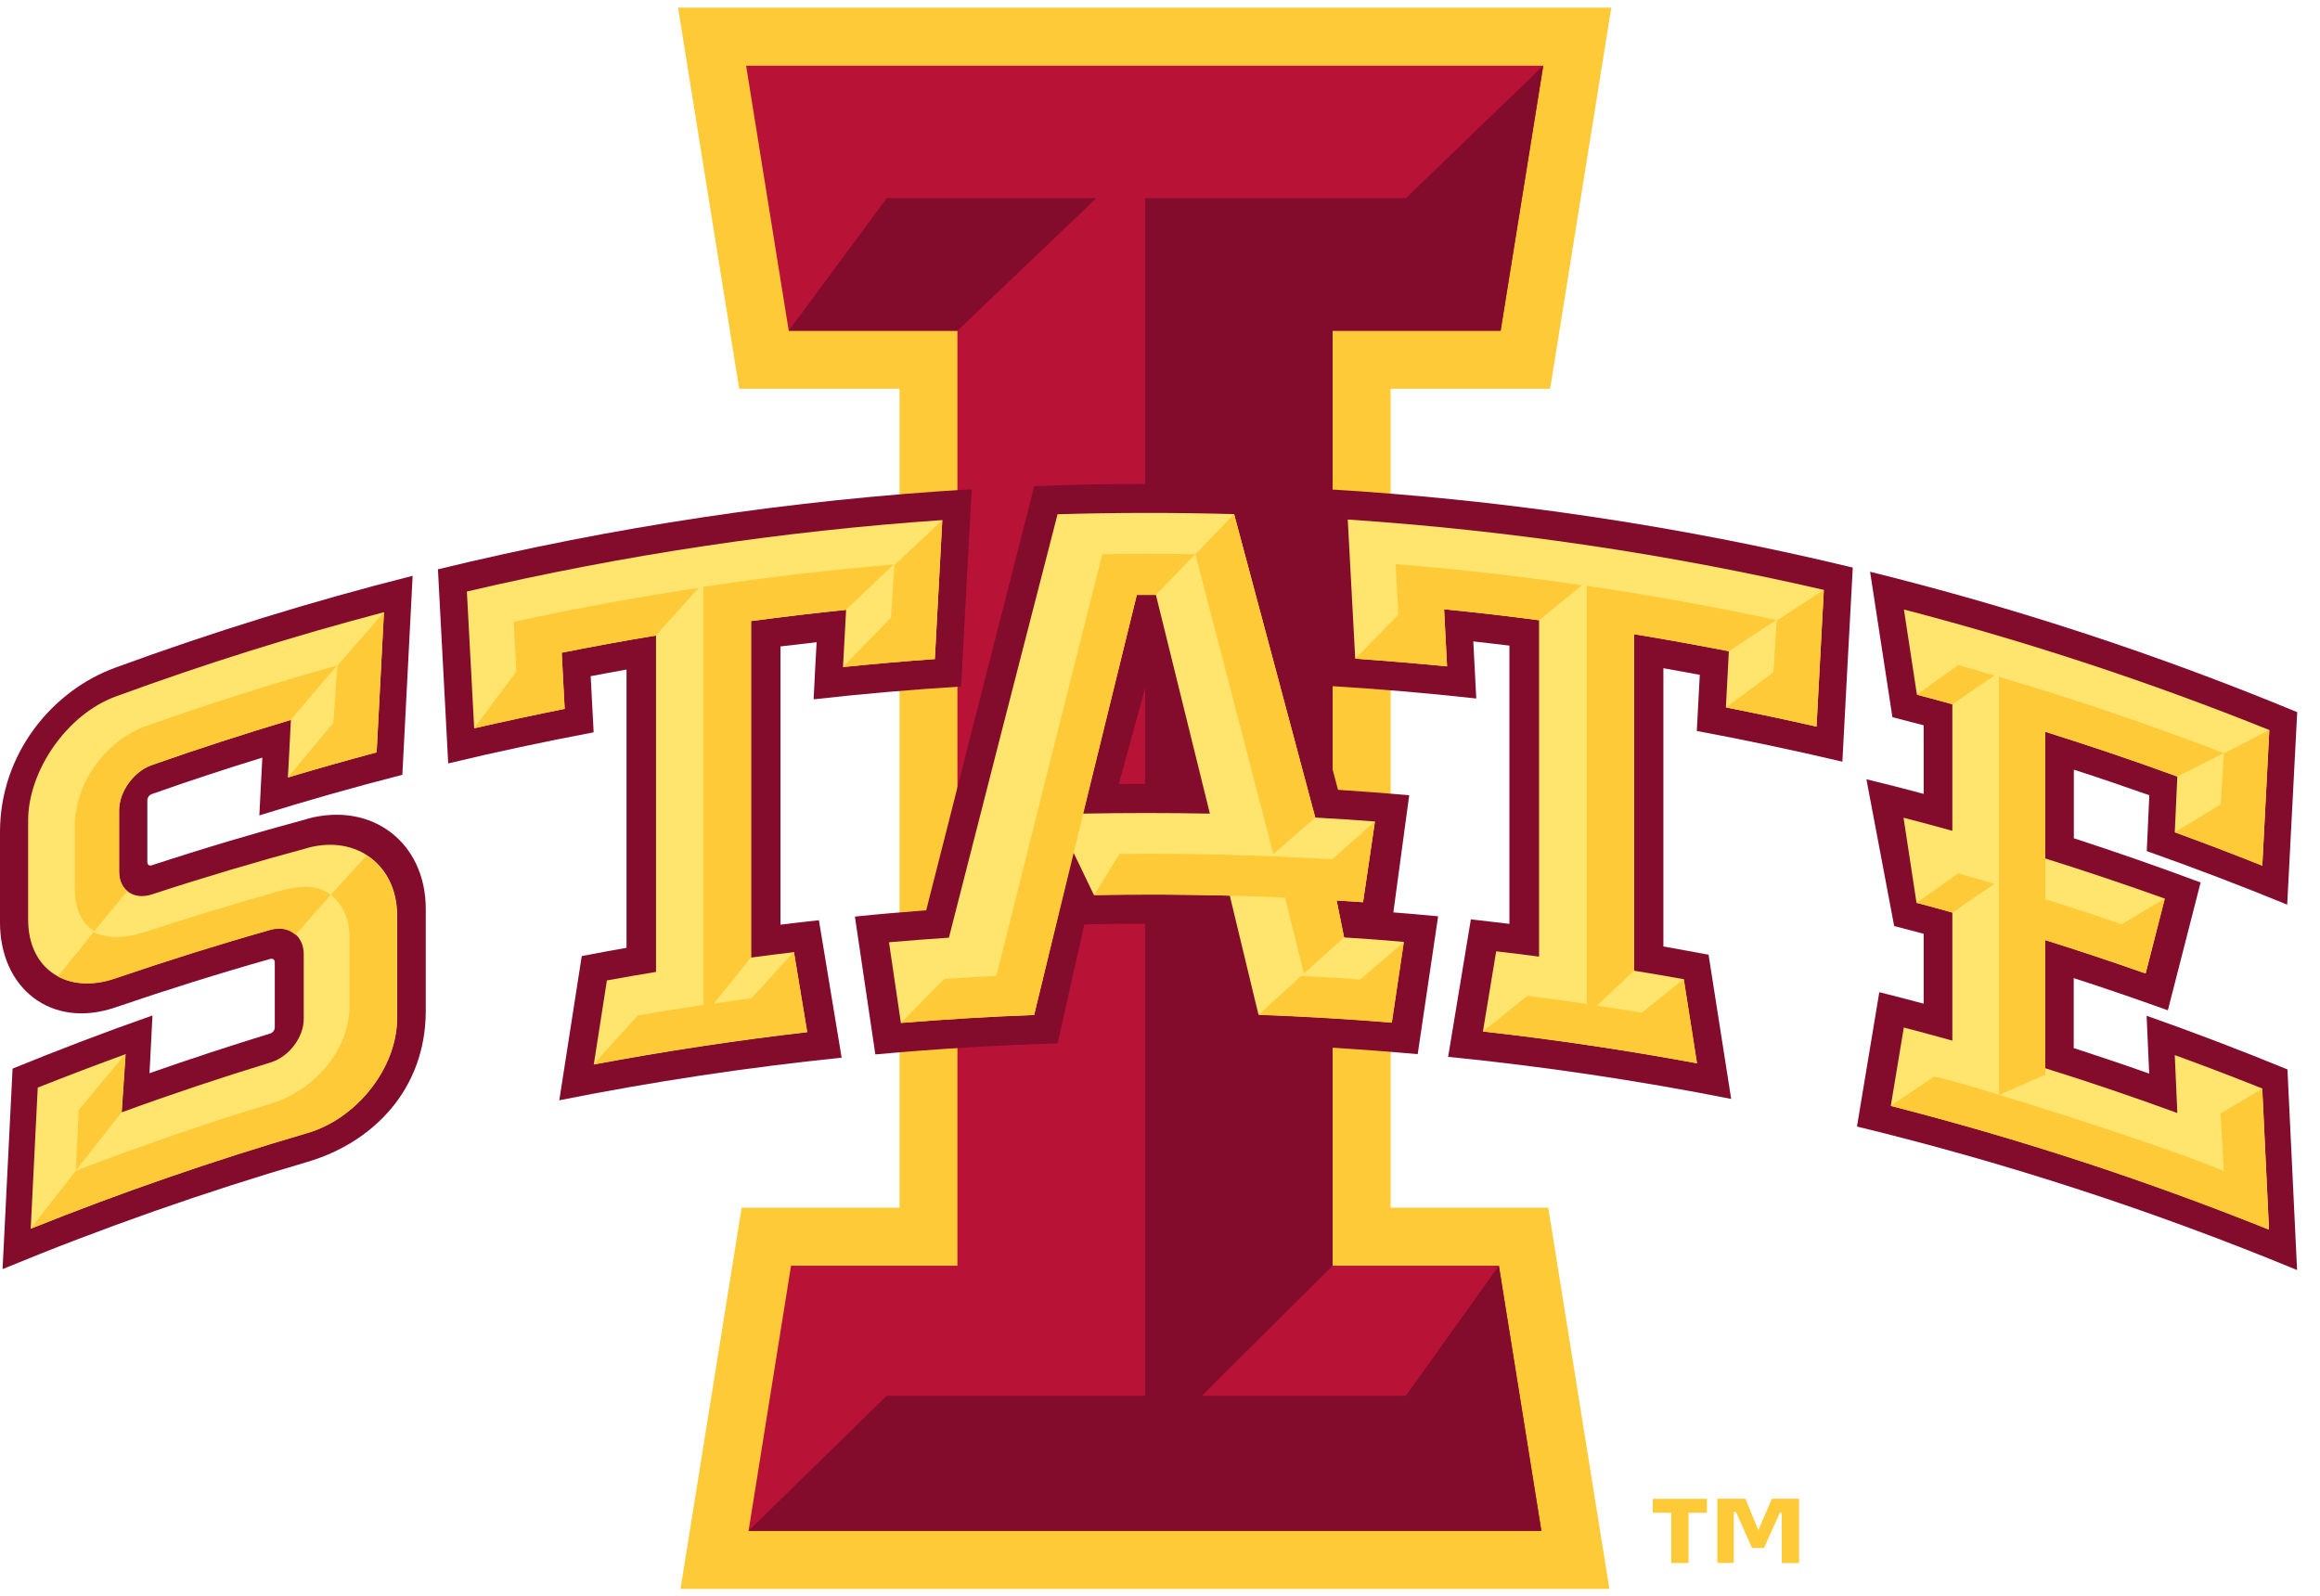 <svg width="93" height="64" viewBox="0 0 93 64" fill="none" xmlns="http://www.w3.org/2000/svg">
<g clip-path="url(#clip0_2405_2724)">
<path d="M55.745 48.416V15.584H62.139L64.59 0.307H27.181L29.632 15.584H36.059V48.416H29.73L27.279 63.699H64.514L62.063 48.416H55.745Z" fill="#FFCA38"/>
<path d="M60.154 13.258L61.863 2.634H29.909L31.617 13.258H38.38V50.743H31.71L30.007 61.372H61.787L60.084 50.743H53.419V13.258H60.154Z" fill="#B81237"/>
<path d="M56.358 55.955H48.18L53.419 50.743V13.258H60.154L61.863 2.634L56.358 7.943H45.902V55.955H35.549L30.007 61.372H61.787L60.084 50.743L56.358 55.955Z" fill="#830B2C"/>
<path d="M43.95 7.943H35.549L31.617 13.258H38.38L43.95 7.943Z" fill="#830B2C"/>
<path d="M31.287 37.071V25.915C31.769 25.856 32.252 25.802 32.735 25.747C32.691 26.512 32.653 27.271 32.615 28.036C34.584 27.813 36.553 27.645 38.527 27.521C38.668 24.885 38.809 22.249 38.95 19.613C31.759 20.037 24.6 21.11 17.555 22.824C17.691 25.416 17.832 28.009 17.967 30.606C19.903 30.14 21.845 29.728 23.797 29.359C23.759 28.605 23.716 27.857 23.678 27.108C24.155 27.016 24.638 26.93 25.115 26.843V37.998C24.519 38.101 23.917 38.215 23.32 38.329C23.022 40.254 22.718 42.185 22.42 44.11C26.167 43.362 29.947 42.792 33.738 42.402C33.434 40.564 33.131 38.731 32.827 36.892C32.312 36.946 31.797 37.006 31.281 37.071H31.287Z" fill="#830B2C"/>
<path d="M53.267 27.499C55.241 27.618 57.215 27.786 59.178 28.003C59.141 27.239 59.097 26.479 59.059 25.715C59.541 25.769 60.025 25.823 60.507 25.883V37.038C59.992 36.974 59.477 36.919 58.961 36.859C58.658 38.692 58.354 40.531 58.05 42.369C61.852 42.749 65.638 43.313 69.396 44.056C69.092 42.125 68.794 40.2 68.49 38.275C67.888 38.161 67.281 38.053 66.679 37.944V26.788C67.167 26.875 67.649 26.962 68.138 27.054C68.1 27.803 68.056 28.556 68.018 29.305C69.971 29.668 71.918 30.08 73.854 30.536C73.989 27.944 74.13 25.346 74.271 22.754C67.216 21.051 60.046 19.999 52.85 19.592C52.99 22.228 53.131 24.863 53.272 27.499H53.267Z" fill="#830B2C"/>
<path d="M86.05 40.732C86.082 41.502 86.121 42.272 86.153 43.042C85.15 42.684 84.141 42.348 83.127 42.017V39.213C84.391 39.62 85.649 40.054 86.901 40.504C87.341 38.796 87.774 37.087 88.214 35.379C86.527 34.75 84.835 34.159 83.132 33.606V30.856C84.147 31.181 85.15 31.529 86.158 31.881C86.126 32.624 86.088 33.372 86.056 34.121C87.942 34.788 89.825 35.504 91.685 36.268C91.82 33.698 91.951 31.122 92.086 28.551C86.495 26.235 80.768 24.359 74.965 22.922C75.263 24.863 75.561 26.81 75.86 28.752C76.278 28.86 76.695 28.969 77.113 29.077V31.827C76.348 31.621 75.583 31.425 74.818 31.241C75.187 33.199 75.561 35.162 75.93 37.125C76.326 37.228 76.717 37.331 77.113 37.435V40.238C76.522 40.081 75.925 39.924 75.334 39.777C75.036 41.572 74.737 43.367 74.439 45.163C80.421 46.616 86.321 48.536 92.081 50.916C91.951 48.238 91.826 45.558 91.695 42.874C89.83 42.109 87.954 41.393 86.061 40.726L86.05 40.732Z" fill="#830B2C"/>
<path d="M56.483 31.881C55.534 31.8 54.585 31.724 53.636 31.664C52.551 27.586 51.467 23.524 50.382 19.478C47.41 19.369 44.433 19.375 41.461 19.489C40.018 25.129 38.57 30.802 37.128 36.496C36.173 36.566 35.219 36.648 34.27 36.746C34.541 38.584 34.817 40.428 35.089 42.272C37.518 42.049 39.959 41.903 42.394 41.827C42.752 40.238 43.109 38.649 43.467 37.06C45.127 37.022 46.792 37.022 48.451 37.06C48.809 38.649 49.167 40.233 49.525 41.827C51.96 41.897 54.395 42.044 56.83 42.261C57.101 40.417 57.378 38.573 57.649 36.735C57.052 36.675 56.45 36.626 55.854 36.578C56.066 35.015 56.277 33.453 56.488 31.897L56.483 31.881ZM47.058 31.431C46.32 31.425 45.588 31.431 44.85 31.431C45.219 30.08 45.588 28.73 45.957 27.385C46.325 28.73 46.694 30.08 47.058 31.425V31.431Z" fill="#830B2C"/>
<path d="M54.325 26.404C55.556 26.49 56.781 26.593 58.007 26.713C57.964 25.948 57.926 25.189 57.888 24.424C59.157 24.549 60.426 24.695 61.695 24.863V38.351C61.12 38.275 60.545 38.204 59.976 38.139C59.797 39.213 59.618 40.282 59.444 41.355C62.313 41.675 65.177 42.104 68.023 42.63C67.85 41.507 67.671 40.379 67.492 39.256C66.831 39.137 66.169 39.023 65.502 38.915V25.427C66.771 25.634 68.04 25.867 69.303 26.111C69.26 26.859 69.222 27.613 69.184 28.361C70.399 28.6 71.608 28.855 72.818 29.131C72.916 27.304 73.013 25.476 73.111 23.649C66.814 22.195 60.437 21.257 54.026 20.828C54.124 22.683 54.227 24.543 54.325 26.398V26.404Z" fill="#FFE46D"/>
<path d="M87.178 42.304C87.216 43.074 87.249 43.845 87.281 44.62C85.524 43.98 83.762 43.378 81.983 42.825V37.689C83.333 38.112 84.673 38.557 86.007 39.029C86.262 38.025 86.516 37.028 86.777 36.024C85.188 35.455 83.588 34.918 81.983 34.414V29.337C83.762 29.896 85.53 30.493 87.281 31.133C87.249 31.876 87.211 32.624 87.178 33.367C88.355 33.795 89.521 34.24 90.687 34.706C90.779 32.895 90.877 31.078 90.969 29.267C86.17 27.336 81.278 25.726 76.321 24.435C76.495 25.574 76.668 26.707 76.841 27.846C77.313 27.971 77.791 28.101 78.262 28.231V33.307C77.612 33.128 76.956 32.949 76.305 32.781C76.478 33.914 76.652 35.054 76.825 36.192C77.308 36.317 77.785 36.447 78.262 36.583V41.719C77.612 41.54 76.966 41.361 76.316 41.193C76.142 42.239 75.969 43.286 75.795 44.333C80.925 45.645 85.996 47.299 90.958 49.295C90.866 47.407 90.779 45.52 90.687 43.638C89.521 43.172 88.355 42.727 87.178 42.299V42.304Z" fill="#FFE46D"/>
<path d="M53.581 36.1C53.934 36.122 54.286 36.149 54.639 36.17C54.801 35.091 54.959 34.013 55.116 32.933C54.319 32.873 53.521 32.819 52.724 32.776C51.64 28.708 50.555 24.652 49.471 20.611C47.111 20.546 44.752 20.546 42.393 20.617C40.94 26.246 39.486 31.908 38.038 37.591C37.236 37.646 36.438 37.706 35.636 37.776C35.793 38.855 35.956 39.935 36.113 41.008C37.892 40.862 39.676 40.753 41.455 40.688C41.975 38.508 42.502 36.328 43.022 34.159C43.299 34.733 43.575 35.309 43.852 35.883C45.669 35.85 47.48 35.856 49.297 35.905C49.682 37.494 50.061 39.088 50.447 40.677C52.231 40.743 54.01 40.846 55.789 40.992C55.951 39.913 56.109 38.834 56.271 37.76C55.474 37.689 54.677 37.63 53.88 37.581C53.782 37.087 53.684 36.594 53.581 36.1ZM45.571 23.849C45.826 23.849 46.081 23.849 46.336 23.849C47.057 26.767 47.779 29.69 48.499 32.618C46.802 32.586 45.105 32.586 43.407 32.618C44.129 29.69 44.85 26.767 45.571 23.849Z" fill="#FFE46D"/>
<path d="M61.694 24.863C62.269 24.391 62.844 23.925 63.419 23.464C60.935 23.101 58.441 22.819 55.946 22.613C55.957 22.629 55.973 22.645 55.984 22.661C55.973 22.651 55.962 22.64 55.946 22.629C55.984 23.296 56.016 23.968 56.054 24.641C55.479 25.227 54.905 25.812 54.324 26.409C55.555 26.496 56.781 26.599 58.007 26.718C57.964 25.953 57.925 25.194 57.888 24.429C59.156 24.554 60.425 24.701 61.694 24.869V24.863Z" fill="#FFCA38"/>
<path d="M71.223 24.885C71.18 25.574 71.131 26.262 71.088 26.951C70.453 27.418 69.819 27.889 69.184 28.361C70.399 28.6 71.608 28.855 72.817 29.131C72.915 27.304 73.013 25.476 73.11 23.648C72.481 24.055 71.852 24.467 71.223 24.88V24.885Z" fill="#FFCA38"/>
<path d="M65.816 40.601C65.757 40.591 64.824 40.433 64.016 40.314C64.514 39.842 65.008 39.376 65.507 38.91V25.422C66.776 25.628 68.045 25.861 69.309 26.105C69.943 25.682 70.572 25.27 71.207 24.858C68.685 24.321 66.153 23.86 63.609 23.486V40.249C62.757 40.124 61.819 39.999 61.228 39.924C60.637 40.395 60.046 40.867 59.449 41.35C62.318 41.67 65.182 42.098 68.029 42.624C67.855 41.502 67.676 40.374 67.498 39.251C66.939 39.696 66.38 40.146 65.816 40.596V40.601Z" fill="#FFCA38"/>
<path d="M19.003 29.196C20.212 28.92 21.422 28.66 22.636 28.416C22.593 27.667 22.555 26.913 22.517 26.165C23.775 25.915 25.033 25.682 26.297 25.476V38.964C25.641 39.072 24.985 39.186 24.328 39.305C24.155 40.428 23.976 41.556 23.802 42.678C26.644 42.147 29.497 41.713 32.36 41.382C32.181 40.309 32.008 39.24 31.829 38.172C31.254 38.237 30.684 38.313 30.11 38.389V24.901C31.373 24.733 32.642 24.581 33.917 24.451C33.873 25.216 33.835 25.975 33.792 26.74C35.017 26.615 36.249 26.506 37.474 26.42C37.572 24.56 37.675 22.705 37.773 20.85C31.373 21.289 25.001 22.244 18.715 23.714C18.813 25.541 18.911 27.369 19.008 29.196H19.003Z" fill="#FFE46D"/>
<path d="M26.292 25.476C26.867 24.836 27.436 24.196 28.011 23.567C25.527 23.941 23.054 24.397 20.592 24.928C20.603 24.939 20.614 24.955 20.63 24.966C20.619 24.961 20.608 24.95 20.592 24.944C20.63 25.601 20.662 26.262 20.7 26.924C20.136 27.678 19.567 28.437 19.003 29.202C20.212 28.925 21.422 28.665 22.637 28.421C22.593 27.672 22.555 26.918 22.517 26.17C23.775 25.921 25.034 25.687 26.297 25.481L26.292 25.476Z" fill="#FFCA38"/>
<path d="M35.853 22.651C35.809 23.356 35.761 24.055 35.717 24.76C35.072 25.416 34.432 26.078 33.792 26.745C35.018 26.62 36.249 26.512 37.474 26.425C37.572 24.565 37.675 22.71 37.773 20.855C37.133 21.452 36.493 22.054 35.853 22.656V22.651Z" fill="#FFCA38"/>
<path d="M30.131 40.021C30.072 40.032 29.421 40.113 28.613 40.233C29.112 39.614 29.605 38.996 30.104 38.383V24.896C31.368 24.728 32.637 24.576 33.911 24.446C34.551 23.833 35.191 23.231 35.831 22.629C33.282 22.846 30.733 23.144 28.201 23.524V40.287C27.349 40.412 26.156 40.607 25.565 40.71C24.974 41.355 24.388 42.012 23.797 42.668C26.639 42.136 29.491 41.702 32.355 41.372C32.176 40.298 32.002 39.229 31.823 38.161C31.259 38.774 30.695 39.392 30.137 40.01L30.131 40.021Z" fill="#FFCA38"/>
<path d="M90.687 43.644C90.129 43.975 89.57 44.306 89.011 44.642C89.055 45.412 89.098 46.182 89.147 46.952C86.896 45.971 78.642 43.362 77.536 43.161C76.955 43.552 76.37 43.942 75.79 44.338C80.92 45.651 85.99 47.305 90.953 49.3C90.861 47.413 90.774 45.526 90.682 43.644H90.687Z" fill="#FFCA38"/>
<path d="M87.178 33.367C87.791 32.993 88.404 32.618 89.017 32.249C89.06 31.566 89.103 30.883 89.147 30.205C89.754 29.89 90.362 29.576 90.969 29.267C90.877 31.078 90.779 32.889 90.687 34.706C89.521 34.24 88.355 33.795 87.178 33.367Z" fill="#FFCA38"/>
<path d="M78.263 28.237C78.827 27.846 79.386 27.461 79.95 27.081C79.467 26.94 78.984 26.799 78.496 26.664C77.948 27.054 77.395 27.45 76.842 27.852C77.314 27.976 77.791 28.106 78.263 28.237Z" fill="#FFCA38"/>
<path d="M78.263 36.588C78.827 36.198 79.385 35.813 79.949 35.433C79.467 35.292 78.984 35.151 78.496 35.015C77.938 35.406 77.384 35.802 76.826 36.198C77.308 36.322 77.786 36.453 78.263 36.588Z" fill="#FFCA38"/>
<path d="M87.281 31.132C87.905 30.812 88.528 30.498 89.147 30.194C86.169 29.05 83.159 28.03 80.128 27.136C80.128 32.721 80.128 38.307 80.128 43.899C80.751 43.622 81.37 43.351 81.988 43.08V37.689C83.338 38.112 84.678 38.557 86.012 39.028C86.267 38.025 86.522 37.027 86.782 36.024C86.207 36.36 85.632 36.707 85.052 37.054C84.038 36.707 83.013 36.371 81.988 36.051V29.337C83.767 29.896 85.535 30.492 87.287 31.132H87.281Z" fill="#FFCA38"/>
<path d="M54.52 39.267C53.734 39.213 52.947 39.164 52.161 39.126C51.591 39.641 51.022 40.162 50.453 40.688C52.237 40.753 54.016 40.856 55.795 41.003C55.957 39.923 56.115 38.844 56.277 37.77C55.691 38.264 55.111 38.768 54.525 39.272L54.52 39.267Z" fill="#FFCA38"/>
<path d="M52.263 39.034C52.8 38.546 53.337 38.063 53.879 37.581C53.782 37.087 53.684 36.594 53.581 36.1C53.934 36.122 54.286 36.149 54.639 36.171C54.802 35.091 54.959 34.012 55.116 32.933C54.547 33.438 53.971 33.942 53.402 34.451C50.561 34.278 47.719 34.207 44.877 34.234C44.541 34.782 44.199 35.335 43.863 35.883C46.412 35.84 48.961 35.872 51.51 35.986C51.765 37 52.014 38.015 52.269 39.029L52.263 39.034Z" fill="#FFCA38"/>
<path d="M46.336 23.849C46.862 23.301 47.388 22.759 47.914 22.216C46.672 22.2 45.43 22.2 44.188 22.216C42.773 27.824 41.357 33.459 39.942 39.12C39.247 39.159 38.553 39.197 37.859 39.245C37.273 39.831 36.693 40.422 36.113 41.013C37.892 40.867 39.676 40.759 41.455 40.693C42.827 35.053 44.199 29.44 45.571 23.849C45.826 23.849 46.081 23.849 46.336 23.849Z" fill="#FFCA38"/>
<path d="M51.038 34.246C51.602 33.752 52.166 33.264 52.724 32.776C51.64 28.708 50.555 24.652 49.471 20.612C48.95 21.143 48.435 21.68 47.919 22.222C48.961 26.214 50.002 30.221 51.044 34.24L51.038 34.246Z" fill="#FFCA38"/>
<path d="M12.322 32.83C10.228 33.394 8.146 34.013 6.085 34.69C5.987 34.723 5.906 34.669 5.906 34.566V32.076C5.906 31.979 5.982 31.87 6.079 31.837C7.549 31.317 9.03 30.829 10.516 30.373C10.478 31.143 10.434 31.913 10.396 32.689C12.294 32.098 14.209 31.555 16.129 31.062C16.264 28.405 16.405 25.742 16.541 23.084C12.522 24.099 8.542 25.33 4.621 26.767C2.055 27.705 0 30.254 0 33.351V36.984C0 39.62 2.055 41.263 4.615 40.39C6.676 39.685 8.748 39.034 10.836 38.443C10.933 38.416 11.015 38.475 11.015 38.573V41.198C11.015 41.296 10.933 41.399 10.841 41.431C9.214 41.93 7.598 42.462 5.993 43.025C6.031 42.256 6.069 41.48 6.112 40.71C4.23 41.372 2.359 42.082 0.504 42.841C0.369 45.52 0.239 48.199 0.103 50.879C4.116 49.219 8.189 47.793 12.316 46.583C14.925 45.818 17.067 43.698 17.067 40.52V36.431C17.067 33.795 14.925 32.12 12.322 32.825V32.83Z" fill="#830B2C"/>
<path d="M12.327 33.996C10.233 34.56 8.156 35.178 6.09 35.856C5.363 36.095 4.778 35.688 4.778 34.945V32.483C4.778 31.74 5.363 30.926 6.085 30.672C7.934 30.021 9.794 29.419 11.66 28.86C11.622 29.63 11.584 30.4 11.54 31.17C12.723 30.818 13.911 30.482 15.098 30.162C15.196 28.285 15.293 26.414 15.391 24.543C11.763 25.498 8.173 26.626 4.626 27.927C2.69 28.638 1.128 30.894 1.128 32.89V36.87C1.128 38.861 2.684 39.88 4.62 39.218C6.681 38.513 8.753 37.863 10.841 37.272C11.573 37.065 12.175 37.51 12.175 38.253V40.851C12.175 41.594 11.579 42.369 10.852 42.592C8.851 43.205 6.855 43.871 4.881 44.593C4.935 43.818 4.984 43.037 5.038 42.261C3.856 42.689 2.684 43.139 1.513 43.601C1.421 45.488 1.323 47.375 1.231 49.257C4.881 47.792 8.585 46.513 12.332 45.417C14.306 44.842 15.922 42.809 15.922 40.813V36.696C15.922 34.706 14.312 33.459 12.338 33.99L12.327 33.996Z" fill="#FFE46D"/>
<path d="M5.027 42.266C4.978 43.042 4.924 43.823 4.87 44.598C4.257 45.369 3.644 46.15 3.037 46.931C3.08 46.122 3.118 45.314 3.156 44.501C3.78 43.747 4.398 43.004 5.022 42.261L5.027 42.266Z" fill="#FFCA38"/>
<path d="M15.906 40.818V36.702C15.906 35.628 15.434 34.777 14.697 34.3C14.22 34.82 13.742 35.341 13.265 35.867C13.721 36.246 14.008 36.822 14.008 37.559V40.347C14.008 42.098 12.598 43.714 10.873 44.24C8.238 45.043 5.629 45.943 3.042 46.936C2.435 47.706 1.828 48.487 1.22 49.267C4.87 47.803 8.574 46.524 12.322 45.428C14.296 44.853 15.912 42.82 15.912 40.824L15.906 40.818Z" fill="#FFCA38"/>
<path d="M5.906 29.088C4.203 29.69 2.999 31.404 2.999 33.15V35.574C2.999 36.431 3.243 36.989 3.78 37.326C4.219 36.789 4.659 36.257 5.103 35.726C4.897 35.558 4.767 35.292 4.767 34.95V32.488C4.767 31.745 5.353 30.932 6.074 30.677C7.923 30.026 9.783 29.424 11.649 28.866C12.267 28.133 12.891 27.401 13.515 26.68C10.955 27.396 8.417 28.204 5.9 29.093L5.906 29.088Z" fill="#FFCA38"/>
<path d="M11.026 35.775C9.274 36.268 7.533 36.8 5.803 37.369C5.011 37.63 4.29 37.63 3.748 37.369C3.27 37.96 2.799 38.551 2.321 39.148C2.934 39.479 3.737 39.533 4.621 39.229C6.682 38.524 8.753 37.874 10.841 37.282C11.242 37.169 11.6 37.255 11.845 37.478C12.316 36.941 12.788 36.404 13.26 35.873C12.739 35.487 12.121 35.444 11.02 35.775H11.026Z" fill="#FFCA38"/>
<path d="M11.54 31.17C12.148 30.433 12.755 29.701 13.368 28.974C13.422 28.215 13.471 27.456 13.52 26.696C14.144 25.975 14.767 25.254 15.391 24.543C15.293 26.414 15.196 28.291 15.098 30.162C13.911 30.476 12.723 30.812 11.54 31.17Z" fill="#FFCA38"/>
<path d="M68.424 60.646H67.687V62.663H66.993V60.646H66.255V60.087H68.424V60.646ZM72.112 62.663H71.424V60.646H71.348L70.713 62.056H70.231L69.591 60.619H69.499V62.658H68.842V60.082H69.965L70.485 61.345L71.028 60.082H72.118V62.658L72.112 62.663Z" fill="#FFCA38"/>
</g>
<defs>
<clipPath id="clip0_2405_2724">
<rect width="92.087" height="64" fill="white"/>
</clipPath>
</defs>
</svg>
